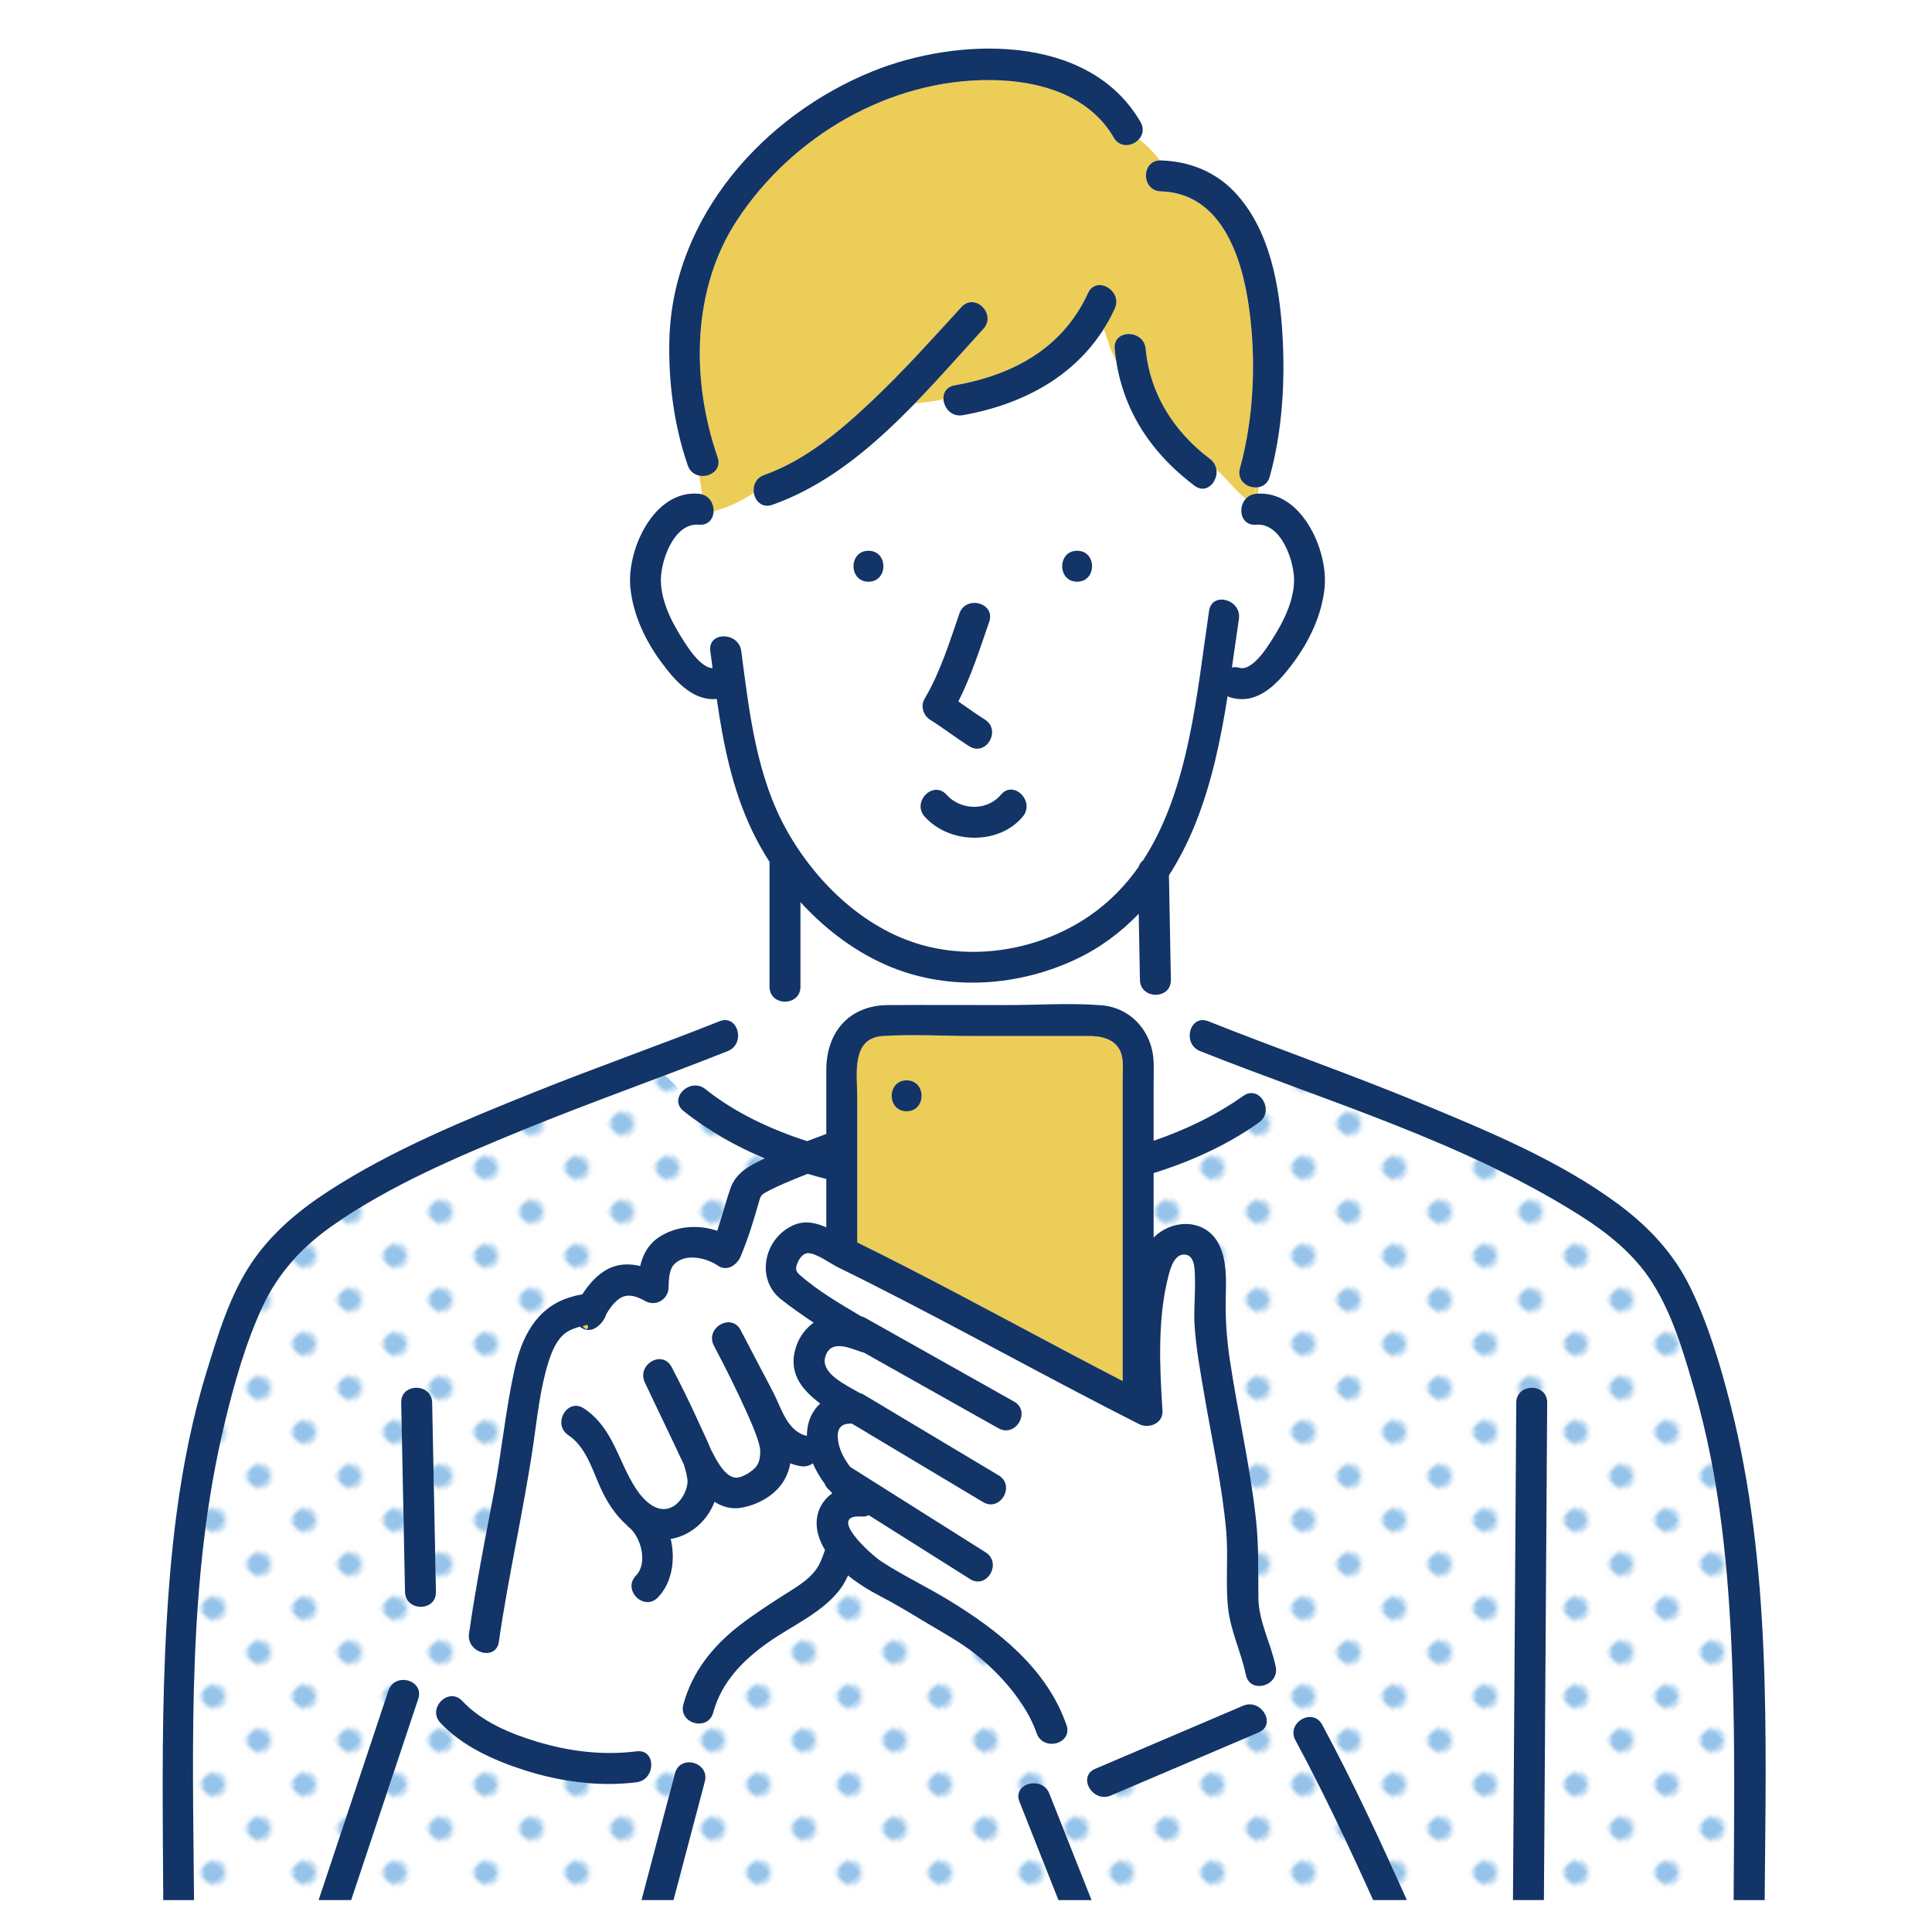 <?xml version="1.0" encoding="utf-8"?>
<!-- Generator: Adobe Illustrator 14.0.0, SVG Export Plug-In . SVG Version: 6.00 Build 43363)  -->
<!DOCTYPE svg PUBLIC "-//W3C//DTD SVG 1.1//EN" "http://www.w3.org/Graphics/SVG/1.1/DTD/svg11.dtd">
<svg version="1.1" id="レイヤー_1" xmlns="http://www.w3.org/2000/svg" xmlns:xlink="http://www.w3.org/1999/xlink" x="0px"
	 y="0px" width="480px" height="480px" viewBox="0 0 480 480" enable-background="new 0 0 480 480" xml:space="preserve">
<pattern  y="480" width="12.5" height="12.5" patternUnits="userSpaceOnUse" id="_x30_1" viewBox="0 -12.5 12.5 12.5" overflow="visible">
	<g>
		<polygon fill="none" points="0,-12.5 12.5,-12.5 12.5,0 0,0 		"/>
		<polygon fill="#FFFFFF" points="12.5,0 0,0 0,-12.5 12.5,-12.5 		"/>
		<path fill="#95C3E9" d="M8.681-6.25c0,1.342-1.089,2.431-2.431,2.431S3.819-4.908,3.819-6.25c0-1.343,1.089-2.431,2.431-2.431
			S8.681-7.593,8.681-6.25z"/>
	</g>
</pattern>
<g>
	<path fill="#FFFFFF" d="M315.608,417.893c-1.984,1.607-5.409,1.408-6.073-1.769c-0.002-0.001-0.002-0.005-0.003-0.009
		c-1.157-5.576-3.76-10.794-4.4-16.474c-0.715-6.282,0.076-12.753-0.474-19.096c-0.994-11.441-3.53-22.68-5.45-33.981
		c-0.968-5.702-2.054-11.509-2.42-17.286c-0.235-3.683,0.187-7.381,0.099-11.067c-0.046-1.968,0.215-6.08-2.27-6.486
		c-2.78-0.457-3.805,3.285-4.316,5.245c-2.753,10.542-2.193,22.757-1.486,33.543c0.206,3.093-3.363,4.541-5.78,3.318
		c-22.499-11.377-44.499-23.715-67.007-35.079c-2.59-1.307-5.187-2.599-7.792-3.872c-1.871-0.914-5.361-3.509-7.427-3.544
		c-1.262-0.025-2.24,1.351-2.676,2.437c-0.645,1.611-0.406,2.139,0.79,3.176c4.449,3.856,9.828,6.997,14.984,10.061
		c0.361,0.083,0.73,0.221,1.102,0.432c12.306,6.921,24.612,13.842,36.915,20.764c4.319,2.428,0.44,9.064-3.878,6.638
		c-11.134-6.266-22.268-12.528-33.403-18.791c-0.188-0.035-0.379-0.081-0.575-0.146c-3.039-1.031-7.764-3.254-9.041,1.24
		c-1.166,4.101,5.208,6.979,8.542,8.919c0.339,0.09,0.686,0.232,1.036,0.441c11.168,6.681,22.337,13.36,33.505,20.044
		c4.246,2.538,0.377,9.181-3.877,6.635c-10.866-6.499-21.727-12.996-32.591-19.495c-2.405-0.078-3.73,0.899-3.478,3.731
		c0.225,2.547,1.453,4.906,3.071,7.03c11.211,7.074,22.425,14.145,33.635,21.218c4.177,2.634,0.316,9.283-3.878,6.635
		c-8.387-5.29-16.772-10.578-25.161-15.87c-0.501,0.258-1.07,0.392-1.688,0.347c-8.917-0.64,2.09,9.365,4.848,11.163
		c5.361,3.509,11.298,6.302,16.779,9.651c12.219,7.47,24.269,16.873,29.19,30.956c0.002,0.003,0.004,0.005,0.004,0.009
		c1.12,3.209-2.007,5.153-4.612,4.577c0.942,4.029,1.968,8.008,3.086,11.947c2.329-0.408,4.619-0.956,6.873-1.63
		c-0.527-1.499-0.132-3.174,1.799-3.997c12.246-5.225,24.49-10.448,36.736-15.673c1.617-0.69,3.157-0.277,4.255,0.625
		c0.338,0.275,0.626,0.597,0.868,0.942c1.628-0.401,3.066-0.647,4.345-0.673C317.411,422.397,316.51,420.16,315.608,417.893z"/>
	<path fill="#ECCD57" d="M145.389,329.285c-0.155,0.094-0.379,0.147-0.612,0.192C146.289,331.466,146.513,328.62,145.389,329.285z"
		/>
	<pattern  id="SVGID_1_" xlink:href="#_x30_1" patternTransform="matrix(0.868 -0.842 0.868 0.842 4872.628 -8947.479)">
	</pattern>
	<path fill="url(#SVGID_1_)" d="M158.151,442.797c-9.352,1.193-19.057-0.173-27.999-3.046c-7.47-2.403-15.277-5.896-20.732-11.714
		c-1.542-1.646-1.251-3.667-0.16-5.042c-1.625-1.362-3.366-2.439-5.197-2.802c0.111,0.563,0.08,1.196-0.152,1.887
		c-1.01,3.03-2.02,6.06-3.029,9.09c-4.544,13.635-9.089,27.267-13.634,40.9h72.134c2.774-10.5,5.545-20.996,8.32-31.498
		c0.079-0.305,0.191-0.574,0.318-0.826c-2.072-0.495-4.145-0.953-6.215-1.275C161.803,440.396,160.578,442.485,158.151,442.797z"/>
	<path fill="#FFFFFF" d="M206.784,371.012c-0.195-0.223-0.389-0.443-0.579-0.669c-0.64-0.474-1.059-1.052-1.29-1.672
		c-1.181-1.608-2.201-3.324-2.968-5.118c-0.803,0.601-1.846,0.918-3.063,0.711c-0.885-0.148-1.736-0.392-2.545-0.71
		c-0.227,1.357-0.668,2.705-1.411,4.034c-2.142,3.827-6.584,6.307-10.831,7.019c-2.404,0.403-4.629-0.252-6.569-1.476
		c-1.876,4.887-6.104,8.438-10.895,9.222c1.233,5.146,0.316,10.948-3.186,14.532c-3.468,3.541-8.895-1.896-5.436-5.436
		c2.993-3.062,1.266-9.555-1.725-11.983c-0.241-0.194-0.445-0.399-0.616-0.608c-2.878-2.517-5.004-5.92-6.54-9.355
		c-2.019-4.511-3.605-10.055-7.922-12.938c-4.1-2.735-0.248-9.39,3.878-6.635c7.368,4.918,8.399,13.091,12.976,20.018
		c1.887,2.854,5.362,6.396,9.051,4.401c2.394-1.295,3.948-4.807,3.675-6.781c-0.172-1.264-0.498-2.537-0.92-3.811
		c-0.337-0.646-0.659-1.303-0.963-1.964c-0.37-0.81-1.236-2.675-0.504-1.137c-0.367-0.771-0.733-1.541-1.103-2.314
		c-2.36-4.944-4.72-9.892-7.08-14.841c-2.106-4.414,4.308-8.295,6.634-3.878c2.344,4.444,4.564,8.959,6.633,13.536
		c0.966,2.139,2.14,4.478,3.11,6.902c1.192,2.316,3.189,6.45,5.848,7.021c1.682,0.358,4.81-1.651,5.678-3.058
		c0.741-1.203,0.833-2.875,0.708-4.273c0.015,0.344-0.24-1.031-0.289-1.193c-0.227-0.747-0.478-1.487-0.745-2.221
		c-0.662-1.816-1.438-3.587-2.228-5.35c-2.542-5.641-5.312-11.191-8.2-16.663c-2.292-4.38,4.327-8.26,6.634-3.88
		c2.681,5.113,5.356,10.229,8.036,15.341c2.138,4.082,3.482,9.803,8.437,10.962c0.003-0.487,0.026-0.98,0.079-1.475
		c0.284-2.72,1.475-4.965,3.234-6.571c-4.693-3.514-8.288-7.854-5.839-14.557c0.81-2.223,2.302-4.173,4.208-5.534
		c-2.759-1.828-5.468-3.731-8.064-5.762c-6.428-5.023-4.332-15.148,2.963-18.418c2.905-1.304,5.609-0.647,8.241,0.497
		c0-4.002,0-8.004,0-12.006c-1.548-0.4-3.089-0.826-4.619-1.288c-2.002,0.775-3.997,1.579-5.964,2.439
		c-1.427,0.626-2.842,1.281-4.21,2.025c-1.474,0.802-1.524,0.991-2.056,2.871c-1.248,4.427-2.641,8.92-4.437,13.188
		c-0.878,2.09-3.369,3.864-5.642,2.295c-2.778-1.915-7.999-3.198-10.811-0.402c-1.374,1.369-1.405,4.013-1.456,5.877
		c-0.081,2.924-3.201,4.771-5.78,3.318c-2.247-1.262-4.635-2.088-6.78-0.352c-1.199,0.97-2.101,2.239-2.895,3.567
		c-0.368,1.289-1.309,2.518-2.484,3.33c-1.458,1.004-2.984,0.72-4.093-0.178c-0.063,0.013-0.133,0.024-0.189,0.041
		c-1.178,0.346-2.42,0.789-3.412,1.538c-2.237,1.692-3.439,4.729-4.243,7.316c-2.054,6.596-2.749,13.676-3.75,20.483
		c-2.407,16.377-6.178,32.516-8.538,48.905c-0.564,3.917-5.438,3.345-6.983,0.469c-1.92,4.24-2.093,8.991-3.14,13.43
		c0.359,0.188,0.71,0.454,1.04,0.807c4.817,5.137,11.825,8.073,18.445,10.081c8.056,2.446,16.473,3.496,24.853,2.428
		c2.442-0.313,3.653,1.443,3.653,3.358c2.07,0.322,4.143,0.78,6.215,1.275c0.75-1.478,2.228-2.034,3.659-1.871
		c0.553-3.229,1.085-6.445,1.542-9.689c-2.142-0.23-4.165-2.052-3.438-4.741c2.221-8.151,7.323-14.465,13.908-19.587
		c3.336-2.596,6.882-4.884,10.425-7.181c3.515-2.283,7.763-4.43,9.604-8.387c0.479-1.028,0.883-2.103,1.252-3.203
		c-0.654-1.082-1.189-2.211-1.56-3.39C201.985,377.156,203.613,373.234,206.784,371.012z"/>
	<pattern  id="SVGID_2_" xlink:href="#_x30_1" patternTransform="matrix(0.868 -0.842 0.868 0.842 4872.628 -8947.479)">
	</pattern>
	<path fill="url(#SVGID_2_)" d="M321.85,432.373c-1.234-2.285,0.003-4.434,1.8-5.337c-1.356-1.75-3.098-2.401-5.337-2.358
		c0.645,1.64,1.292,3.299,1.938,5.025c-0.646-1.727-1.294-3.386-1.938-5.025c-1.278,0.025-2.717,0.271-4.345,0.673
		c1.185,1.69,1.165,4.04-1.245,5.067c-12.245,5.224-24.49,10.449-36.735,15.674c-2.584,1.104-4.97-0.611-5.678-2.639
		c-2.254,0.674-4.544,1.222-6.873,1.63c1.168,4.117,2.429,8.201,3.789,12.285c-1.36-4.084-2.621-8.168-3.789-12.285
		c-0.921,0.161-1.845,0.308-2.776,0.418c0.012,0.034,0.03,0.065,0.042,0.101c3.494,8.822,6.991,17.646,10.488,26.469h69.959
		C335.09,458.645,328.825,445.293,321.85,432.373z"/>
	<pattern  id="SVGID_3_" xlink:href="#_x30_1" patternTransform="matrix(0.868 -0.842 0.868 0.842 4872.628 -8947.479)">
	</pattern>
	<path fill="url(#SVGID_3_)" d="M257.552,430.603c-2.59-7.418-8.795-14.452-14.815-19.34c-4.069-3.307-8.889-5.853-13.361-8.561
		c-3.63-2.198-7.254-4.375-11.023-6.324c-2.507-1.301-5.215-2.971-7.661-4.967c-0.515,1.148-1.111,2.252-1.854,3.271
		c-4.296,5.876-12.073,9.199-17.922,13.327c-6.325,4.464-11.643,9.838-13.723,17.479c-0.569,2.09-2.306,2.873-3.974,2.697
		c-0.457,3.244-0.989,6.461-1.542,9.689c2.129,0.243,4.141,2.063,3.434,4.741c-2.594,9.818-5.188,19.636-7.781,29.454h95.64
		c-3.228-8.142-6.454-16.284-9.679-24.426c-1.813-4.571,5.494-6.555,7.368-2.144c0.932-0.11,1.855-0.257,2.776-0.418
		c-1.118-3.939-2.144-7.918-3.086-11.947C259.153,432.867,258.063,432.066,257.552,430.603z"/>
	<pattern  id="SVGID_4_" xlink:href="#_x30_1" patternTransform="matrix(0.868 -0.842 0.868 0.842 4872.628 -8947.479)">
	</pattern>
	<path fill="url(#SVGID_4_)" d="M430.368,413.438c-0.869-22.82-2.977-45.844-9.328-67.861c-2.643-9.152-5.42-18.872-10.572-26.97
		c-4.588-7.213-11.4-12.559-18.566-17.04c-23.567-14.757-50.138-24.011-76.208-33.717c-1.174,1.35-2.368,2.678-3.599,3.969
		c2.391,1.033,3.563,5.052,0.682,7.088c-7.934,5.604-16.9,9.653-26.163,12.543c0,2.57,0,5.142,0,7.709c0,2.777,0,5.553,0,8.325
		c4.669-4.756,13.183-4.843,16.372,1.964c1.811,3.865,1.661,8.489,1.556,12.658c-0.137,5.35,0.201,10.329,0.992,15.65
		c1.975,13.271,5.051,26.374,6.508,39.722c0.706,6.495,0.551,12.856,0.593,19.365c0.034,5.93,3.118,11.484,4.312,17.231
		c0.341,1.652-0.303,2.979-1.337,3.818c0.901,2.268,1.803,4.505,2.704,6.785c2.239-0.043,3.98,0.608,5.337,2.358
		c1.63-0.819,3.716-0.613,4.835,1.457c7.65,14.164,14.439,28.846,21.046,43.577h26.364c0.167-25.113,0.331-50.226,0.498-75.339
		c0.106-16.079,0.213-32.159,0.316-48.237c0.033-4.951,7.717-4.945,7.687,0c-0.039,5.901-0.078,11.8-0.117,17.701
		c-0.171,25.785-0.339,51.567-0.509,77.35c-0.063,9.511-0.125,19.017-0.189,28.525h47.137
		C430.818,452.523,431.111,432.977,430.368,413.438z"/>
	<pattern  id="SVGID_5_" xlink:href="#_x30_1" patternTransform="matrix(0.868 -0.842 0.868 0.842 4872.628 -8947.479)">
	</pattern>
	<path fill="url(#SVGID_5_)" d="M169.822,276.026c-1.787-1.427-1.575-3.347-0.456-4.701c-1.346-1.461-2.653-2.954-4.163-4.165
		c-11.845,4.473-23.733,8.835-35.451,13.644c-16.185,6.644-32.857,13.681-47.251,23.77c-7.423,5.205-13.385,11.717-17.234,19.961
		c-4.229,9.055-7.053,19.113-9.399,28.803c-9.363,38.699-7.989,79.023-7.66,118.733h30.947
		c5.782-17.346,11.563-34.688,17.345-52.033c1.33-3.986,6.916-3.105,7.562,0.156c1.832,0.362,3.572,1.439,5.197,2.802
		c1.068-1.346,2.906-2.07,4.553-1.198c1.047-4.438,1.22-9.189,3.14-13.43c-0.382-0.706-0.565-1.555-0.427-2.514
		c1.67-11.592,3.892-23.087,6.101-34.586c1.979-10.296,2.949-20.796,5.21-31.036c1.766-7.976,5.361-15.274,13.603-17.871
		c0.96-0.301,2.079-0.614,3.213-0.762c1.69-2.592,3.771-5.006,6.5-6.383c2.502-1.269,5.257-1.308,7.896-0.675
		c0.67-2.802,1.993-5.35,4.547-7.08c4.252-2.878,9.803-3.312,14.6-1.665c1.146-3.462,2.066-6.984,3.232-10.426
		c1.301-3.843,4.589-5.726,8.032-7.318c0.182-0.083,0.364-0.162,0.547-0.241C182.799,284.785,175.969,280.931,169.822,276.026z
		 M100.624,395.496c-0.313-15.667-0.63-31.334-0.944-47.002c-0.098-4.955,7.588-4.939,7.687,0
		c0.314,15.668,0.627,31.335,0.943,47.002C108.41,400.45,100.724,400.434,100.624,395.496z"/>
	<path fill="#FFFFFF" d="M283.213,243.438c-0.1-5.47-0.199-10.943-0.301-16.414c-4.426,4.603-9.604,8.481-15.606,11.304
		c-14.188,6.672-31.095,7.929-45.763,2.007c-8.52-3.436-16.28-9.209-22.672-16.203c0,7.002,0,14.007,0,21.011
		c0,4.953-7.685,4.946-7.685,0c0-0.109,0-0.22,0-0.329l-11.373,8.653c3.826-0.414,5.173,6.01,0.995,7.673
		c-5.182,2.062-10.39,4.051-15.604,6.021c1.509,1.211,2.817,2.704,4.163,4.165c1.303-1.571,3.833-2.375,5.89-0.733
		c7.421,5.922,16.261,10.008,25.248,12.923c1.594-0.6,3.194-1.192,4.791-1.787c0-5.303,0-10.605,0-15.908
		c0-9.331,5.625-16.049,15.334-16.108c9.832-0.064,19.667,0,29.502,0c7.768,0,15.791-0.582,23.543,0.049
		c7.446,0.609,12.662,6.715,12.939,14.004c0.069,1.901,0,3.82,0,5.725c0,4.641,0,9.282,0,13.923
		c7.906-2.688,15.461-6.316,22.285-11.142c1.139-0.804,2.259-0.855,3.196-0.451c1.23-1.291,2.425-2.619,3.599-3.969
		c-5.884-2.19-11.746-4.406-17.54-6.71c-3.554-1.413-3.111-6.262-0.555-7.439c-2.633-2.409-5.131-4.999-7.749-7.573
		C287.764,248.105,283.283,247.204,283.213,243.438z"/>
	<path fill="#ECCD57" d="M311.859,121.108c0.021,0.529,0.051,1.057,0.091,1.584c0.047-0.005,0.091-0.015,0.138-0.019
		c0.152-0.014,0.302-0.013,0.454-0.02c0.083-0.532,0.125-1.074,0.134-1.622C312.408,121.081,312.135,121.114,311.859,121.108z"/>
	<path fill="#FFFFFF" d="M312.088,130.359c-3.819,0.343-4.65-4.183-2.566-6.45c-2.693-2.083-4.717-5.036-7.3-7.188
		c0.384,2.979-2.513,6.175-5.473,3.938c-10.468-7.91-17.372-18.113-19.395-30.865c-1.319-2.525-2.229-5.41-3.128-8.096
		c-7.707,12.209-20.645,18.912-35.019,21.453c-2.824,0.5-4.699-1.807-4.81-3.992c-2.264,0.62-4.716,0.764-7.103,1.076
		c-10.315,10.621-21.686,20.33-35.382,25.174c-2.555,0.904-4.303-0.9-4.616-2.992c-3.021,2.089-6.452,3.632-10.014,4.634
		c-0.082,1.843-1.292,3.521-3.667,3.308c-6.294-0.566-9.685,9.416-9.412,14.408c0.238,4.391,2.113,8.629,4.359,12.349
		c1.375,2.275,5.096,8.771,8.469,8.88c-0.187-1.417-0.374-2.834-0.558-4.249c-0.649-4.896,7.044-4.832,7.685,0
		c2.018,15.269,3.73,31.172,11.454,44.813c7.459,13.185,19.932,24.981,34.924,28.605c13.563,3.282,28.498,0.312,39.994-7.519
		c5.011-3.411,9.048-7.584,12.356-12.275c0.207-0.681,0.598-1.216,1.092-1.612c11.537-17.651,13.425-42.054,16.413-62.009
		c0.733-4.883,8.139-2.796,7.411,2.042c-0.598,3.996-1.152,8.017-1.736,12.041c0.555-0.12,1.171-0.113,1.85,0.077
		c3.524,0.982,7.758-6.359,9.222-8.795c2.243-3.728,4.123-7.951,4.359-12.349C321.771,139.775,318.382,129.793,312.088,130.359z
		 M215.768,144.523c-4.952,0-4.943-7.686,0-7.686C220.721,136.837,220.715,144.523,215.768,144.523z M229.728,173.574
		c3.846-6.472,6.185-14.048,8.632-21.142c1.605-4.654,9.026-2.642,7.409,2.043c-2.264,6.567-4.481,13.531-7.671,19.797
		c2.186,1.513,4.337,3.075,6.586,4.496c4.178,2.633,0.318,9.282-3.878,6.634c-3.307-2.086-6.395-4.488-9.7-6.573
		C229.358,177.729,228.641,175.402,229.728,173.574z M254.098,202.891c-5.984,7.166-18.27,6.811-24.356,0
		c-3.287-3.679,2.132-9.128,5.434-5.435c3.491,3.907,10.07,4.095,13.488,0C251.839,193.655,257.247,199.121,254.098,202.891z
		 M267.607,144.523c-4.95,0-4.944-7.686,0-7.686C272.562,136.837,272.554,144.523,267.607,144.523z"/>
	<path fill="#ECCD57" d="M189.871,118c10.163-3.596,18.789-10.894,26.531-18.178c7.91-7.443,15.142-15.548,22.477-23.543
		c3.353-3.654,8.773,1.795,5.435,5.435c-5.481,5.975-11.072,12.399-17.017,18.522c2.386-0.312,4.839-0.456,7.103-1.076
		c-0.081-1.56,0.741-3.058,2.768-3.418c14.474-2.561,26.801-9.125,33.156-22.927c2.067-4.493,8.688-0.583,6.636,3.877
		c-0.814,1.768-1.733,3.426-2.731,5.007c0.899,2.687,1.809,5.571,3.128,8.096c-0.163-1.029-0.306-2.068-0.406-3.129
		c-0.458-4.931,7.235-4.883,7.688,0c1.049,11.262,7.043,20.597,15.991,27.357c0.974,0.736,1.465,1.706,1.594,2.698
		c2.583,2.152,4.606,5.104,7.3,7.188c0.582-0.634,1.391-1.09,2.429-1.218c-0.04-0.527-0.07-1.055-0.091-1.584
		c-2.275-0.044-4.586-1.916-3.799-4.758c3.549-12.827,4.064-27.299,2.181-40.427c-1.783-12.424-6.975-27.955-21.821-28.378
		c-4.87-0.14-4.943-7.597-0.212-7.681c-1.558-2.002-3.354-3.827-5.241-5.27c-1.569,1.771-4.705,2.252-6.245-0.401
		c-6.228-10.739-18.814-14.193-30.529-14.3c-25.188-0.23-49.424,13.945-63.126,34.887c-11.229,17.167-11.377,39.764-4.786,58.798
		c1.105,3.188-1.971,5.128-4.562,4.59c0.234,1.556,0.523,3.106,0.771,4.676c1.942,0.588,2.87,2.473,2.793,4.208
		c3.562-1.001,6.993-2.544,10.014-4.634C187.035,120.68,187.77,118.743,189.871,118z"/>
	<path fill="#123467" d="M254.098,202.891c3.149-3.77-2.259-9.235-5.435-5.435c-3.418,4.095-9.997,3.907-13.488,0
		c-3.302-3.693-8.721,1.756-5.434,5.435C235.828,209.701,248.113,210.057,254.098,202.891z"/>
	<path fill="#ECCD57" d="M270.706,257.396c-9.644,0-19.287,0-28.932,0c-7.442,0-15.059-0.48-22.492,0
		c-7.904,0.51-6.303,9.71-6.303,15.213c0,10.112,0,20.223,0,30.338c0,1.912,0,3.825,0,5.74c3.945,1.932,7.871,3.898,11.779,5.9
		c18.161,9.308,36.04,19.154,54.168,28.523c0-16.138,0-32.275,0-48.414c0-8.911,0-17.819,0-26.729c0-1.413,0.104-2.868,0-4.28
		C278.577,258.829,274.861,257.396,270.706,257.396z M225.25,276.094c-4.954,0-4.945-7.687,0-7.687
		C230.205,268.407,230.197,276.094,225.25,276.094z"/>
	<path fill="#123467" d="M286.613,269.488c0-1.904,0.069-3.823,0-5.725c-0.277-7.289-5.493-13.395-12.939-14.004
		c-7.752-0.631-15.775-0.049-23.543-0.049c-9.834,0-19.67-0.064-29.502,0c-9.708,0.06-15.334,6.777-15.334,16.108
		c0,5.303,0,10.605,0,15.908c-1.597,0.595-3.197,1.188-4.791,1.787c-8.987-2.915-17.827-7.001-25.248-12.923
		c-3.827-3.054-9.301,2.349-5.434,5.435c6.147,4.904,12.977,8.759,20.185,11.784c-0.183,0.079-0.365,0.158-0.547,0.241
		c-3.443,1.593-6.73,3.476-8.032,7.318c-1.167,3.441-2.086,6.964-3.232,10.426c-4.797-1.646-10.348-1.213-14.6,1.665
		c-2.554,1.73-3.876,4.278-4.547,7.08c-2.639-0.633-5.394-0.594-7.896,0.675c-2.729,1.377-4.81,3.791-6.5,6.383
		c-1.134,0.147-2.253,0.461-3.213,0.762c-8.242,2.597-11.837,9.896-13.603,17.871c-2.261,10.24-3.231,20.74-5.21,31.036
		c-2.209,11.499-4.431,22.994-6.101,34.586c-0.696,4.838,6.708,6.927,7.411,2.045c2.36-16.39,6.131-32.528,8.538-48.905
		c1.001-6.808,1.696-13.888,3.75-20.483c0.804-2.588,2.006-5.624,4.243-7.316c0.992-0.749,2.234-1.192,3.412-1.538
		c0.056-0.017,0.126-0.028,0.189-0.041c1.109,0.897,2.635,1.182,4.093,0.178c1.176-0.813,2.117-2.041,2.484-3.33
		c0.793-1.328,1.696-2.598,2.895-3.567c2.145-1.736,4.534-0.91,6.78,0.352c2.58,1.453,5.699-0.395,5.78-3.318
		c0.051-1.864,0.083-4.508,1.456-5.877c2.812-2.796,8.033-1.513,10.811,0.402c2.273,1.569,4.764-0.205,5.642-2.295
		c1.795-4.269,3.189-8.762,4.437-13.188c0.532-1.88,0.583-2.069,2.056-2.871c1.368-0.744,2.783-1.399,4.21-2.025
		c1.967-0.86,3.962-1.664,5.964-2.439c1.529,0.462,3.071,0.888,4.619,1.288c0,4.002,0,8.004,0,12.006
		c-2.632-1.145-5.336-1.801-8.241-0.497c-7.295,3.27-9.391,13.395-2.963,18.418c2.597,2.03,5.305,3.934,8.064,5.762
		c-1.905,1.361-3.397,3.312-4.208,5.534c-2.449,6.702,1.146,11.043,5.839,14.557c-1.759,1.606-2.95,3.852-3.234,6.571
		c-0.053,0.494-0.076,0.987-0.079,1.475c-4.954-1.159-6.298-6.88-8.437-10.962c-2.679-5.112-5.354-10.228-8.036-15.341
		c-2.307-4.38-8.926-0.5-6.634,3.88c2.888,5.472,5.657,11.022,8.2,16.663c0.791,1.763,1.566,3.533,2.228,5.35
		c0.267,0.733,0.518,1.474,0.745,2.221c0.049,0.162,0.304,1.537,0.289,1.193c0.125,1.398,0.033,3.07-0.708,4.273
		c-0.869,1.406-3.997,3.416-5.678,3.058c-2.659-0.57-4.656-4.704-5.848-7.021c-0.971-2.425-2.144-4.764-3.11-6.902
		c-2.069-4.577-4.289-9.092-6.633-13.536c-2.326-4.417-8.74-0.536-6.634,3.878c2.36,4.949,4.72,9.896,7.08,14.841
		c0.37,0.773,0.736,1.543,1.103,2.314c-0.732-1.538,0.134,0.327,0.504,1.137c0.304,0.661,0.626,1.317,0.963,1.964
		c0.422,1.273,0.748,2.547,0.92,3.811c0.273,1.975-1.281,5.486-3.675,6.781c-3.688,1.994-7.164-1.548-9.051-4.401
		c-4.576-6.927-5.608-15.1-12.976-20.018c-4.126-2.755-7.979,3.899-3.878,6.635c4.317,2.883,5.904,8.427,7.922,12.938
		c1.536,3.436,3.662,6.839,6.54,9.355c0.171,0.209,0.375,0.414,0.616,0.608c2.991,2.429,4.717,8.922,1.725,11.983
		c-3.459,3.54,1.968,8.977,5.436,5.436c3.501-3.584,4.418-9.386,3.186-14.532c4.791-0.783,9.019-4.335,10.895-9.222
		c1.94,1.224,4.165,1.879,6.569,1.476c4.247-0.712,8.688-3.191,10.831-7.019c0.743-1.329,1.184-2.677,1.411-4.034
		c0.809,0.318,1.661,0.562,2.545,0.71c1.217,0.207,2.261-0.11,3.063-0.711c0.767,1.794,1.788,3.51,2.968,5.118
		c0.231,0.62,0.65,1.198,1.29,1.672c0.189,0.226,0.384,0.446,0.579,0.669c-3.17,2.223-4.798,6.145-3.371,10.686
		c0.37,1.179,0.906,2.308,1.56,3.39c-0.37,1.101-0.773,2.175-1.252,3.203c-1.841,3.957-6.089,6.104-9.604,8.387
		c-3.543,2.297-7.089,4.585-10.425,7.181c-6.585,5.122-11.687,11.436-13.908,19.587c-1.3,4.781,6.113,6.817,7.411,2.044
		c2.08-7.642,7.397-13.016,13.723-17.479c5.849-4.128,13.626-7.451,17.922-13.327c0.743-1.019,1.338-2.122,1.854-3.271
		c2.446,1.996,5.153,3.666,7.661,4.967c3.769,1.949,7.393,4.126,11.023,6.324c4.473,2.708,9.292,5.254,13.361,8.561
		c6.021,4.888,12.226,11.922,14.815,19.34c1.619,4.639,9.048,2.642,7.411-2.044c0-0.004-0.002-0.006-0.004-0.009
		c-4.922-14.083-16.972-23.486-29.19-30.956c-5.481-3.35-11.418-6.143-16.779-9.651c-2.757-1.798-13.765-11.803-4.848-11.163
		c0.619,0.045,1.188-0.089,1.688-0.347c8.388,5.292,16.774,10.58,25.161,15.87c4.195,2.648,8.055-4.001,3.878-6.635
		c-11.21-7.073-22.424-14.144-33.635-21.218c-1.618-2.124-2.846-4.483-3.071-7.03c-0.252-2.832,1.073-3.81,3.478-3.731
		c10.864,6.499,21.726,12.996,32.591,19.495c4.254,2.546,8.123-4.097,3.877-6.635c-11.168-6.684-22.337-13.363-33.505-20.044
		c-0.35-0.209-0.697-0.352-1.036-0.441c-3.334-1.939-9.708-4.818-8.542-8.919c1.277-4.494,6.001-2.271,9.041-1.24
		c0.196,0.065,0.386,0.111,0.575,0.146c11.135,6.263,22.27,12.525,33.403,18.791c4.318,2.427,8.197-4.21,3.878-6.638
		c-12.302-6.922-24.608-13.843-36.915-20.764c-0.372-0.211-0.741-0.349-1.102-0.432c-5.157-3.063-10.535-6.204-14.984-10.061
		c-1.196-1.037-1.435-1.564-0.79-3.176c0.436-1.086,1.414-2.462,2.676-2.437c2.066,0.035,5.556,2.63,7.427,3.544
		c2.606,1.273,5.203,2.565,7.792,3.872c22.508,11.364,44.508,23.702,67.007,35.079c2.417,1.223,5.986-0.226,5.78-3.318
		c-0.707-10.786-1.267-23.001,1.486-33.543c0.512-1.96,1.536-5.702,4.316-5.245c2.484,0.406,2.224,4.519,2.27,6.486
		c0.088,3.687-0.334,7.385-0.099,11.067c0.366,5.777,1.452,11.584,2.42,17.286c1.92,11.302,4.456,22.54,5.45,33.981
		c0.55,6.343-0.241,12.813,0.474,19.096c0.641,5.68,3.243,10.897,4.4,16.474c0.001,0.004,0.001,0.008,0.003,0.009
		c1.011,4.826,8.408,2.781,7.41-2.05c-1.193-5.747-4.277-11.302-4.312-17.231c-0.042-6.509,0.113-12.87-0.593-19.365
		c-1.457-13.348-4.533-26.451-6.508-39.722c-0.791-5.321-1.129-10.301-0.992-15.65c0.105-4.169,0.255-8.793-1.556-12.658
		c-3.189-6.807-11.703-6.72-16.372-1.964c0-2.772,0-5.548,0-8.325c0-2.567,0-5.139,0-7.709c9.263-2.89,18.229-6.938,26.163-12.543
		c4.009-2.83,0.172-9.499-3.878-6.637c-6.824,4.825-14.379,8.454-22.285,11.142C286.613,278.771,286.613,274.129,286.613,269.488z
		 M144.777,329.478c0.232-0.045,0.457-0.099,0.612-0.192C146.513,328.62,146.289,331.466,144.777,329.478z M278.927,267.968
		c0,8.909,0,17.817,0,26.729c0,16.139,0,32.276,0,48.414c-18.128-9.369-36.007-19.216-54.168-28.523
		c-3.909-2.002-7.834-3.969-11.779-5.9c0-1.915,0-3.828,0-5.74c0-10.115,0-20.226,0-30.338c0-5.503-1.601-14.703,6.303-15.213
		c7.433-0.48,15.049,0,22.492,0c9.645,0,19.288,0,28.932,0c4.155,0,7.871,1.434,8.221,6.292
		C279.03,265.1,278.927,266.555,278.927,267.968z"/>
	<path fill="#123467" d="M225.25,268.407c-4.945,0-4.954,7.687,0,7.687C230.197,276.094,230.205,268.407,225.25,268.407z"/>
	<path fill="#123467" d="M238.36,152.432c-2.448,7.094-4.787,14.669-8.632,21.142c-1.087,1.828-0.37,4.155,1.378,5.257
		c3.305,2.085,6.394,4.486,9.7,6.573c4.197,2.647,8.056-4.001,3.878-6.634c-2.249-1.421-4.4-2.983-6.586-4.496
		c3.189-6.267,5.407-13.23,7.671-19.797C247.387,149.79,239.965,147.778,238.36,152.432z"/>
	<path fill="#123467" d="M215.768,144.523c4.947,0,4.954-7.686,0-7.686C210.824,136.837,210.816,144.523,215.768,144.523z"/>
	<path fill="#123467" d="M267.607,144.523c4.946,0,4.954-7.686,0-7.686C262.663,136.837,262.657,144.523,267.607,144.523z"/>
	<path fill="#123467" d="M288.42,47.544c14.847,0.424,20.038,15.954,21.821,28.378c1.884,13.128,1.368,27.6-2.181,40.427
		c-1.319,4.775,6.093,6.812,7.412,2.044c3.108-11.244,3.839-23.505,3.159-35.108c-0.715-12.298-3.127-26.321-11.941-35.61
		c-4.833-5.09-11.322-7.619-18.271-7.817C283.475,39.718,283.477,47.402,288.42,47.544z"/>
	<path fill="#123467" d="M178.281,113.577c-6.592-19.035-6.443-41.632,4.786-58.798c13.702-20.941,37.938-35.117,63.126-34.887
		c11.715,0.106,24.302,3.561,30.529,14.3c2.479,4.278,9.123,0.413,6.634-3.878c-12.904-22.266-45.562-21.065-66.458-12.641
		c-27.181,10.956-49.609,36.194-50.577,66.271c-0.336,10.498,1.098,21.706,4.552,31.676
		C172.481,120.264,179.907,118.266,178.281,113.577z"/>
	<path fill="#123467" d="M276.948,86.666c1.33,14.227,8.488,25.447,19.801,33.994c3.946,2.981,7.778-3.689,3.879-6.636
		c-8.948-6.761-14.942-16.095-15.991-27.357C284.184,81.783,276.49,81.735,276.948,86.666z"/>
	<path fill="#123467" d="M270.322,72.814c-6.355,13.802-18.683,20.366-33.156,22.927c-4.859,0.861-2.801,8.269,2.042,7.41
		c16.232-2.871,30.647-11.032,37.75-26.46C279.01,72.231,272.39,68.321,270.322,72.814z"/>
	<path fill="#123467" d="M244.313,81.713c3.339-3.639-2.082-9.088-5.435-5.435c-7.335,7.995-14.566,16.101-22.477,23.543
		c-7.742,7.285-16.368,14.582-26.531,18.178c-4.629,1.637-2.635,9.065,2.042,7.409C213.501,117.772,229.324,98.055,244.313,81.713z"
		/>
	<path fill="#123467" d="M312.088,122.673c-4.887,0.44-4.932,8.129,0,7.687c6.294-0.566,9.684,9.416,9.41,14.408
		c-0.236,4.398-2.116,8.622-4.359,12.349c-1.464,2.436-5.697,9.778-9.222,8.795c-0.679-0.19-1.295-0.197-1.85-0.077
		c0.584-4.024,1.139-8.045,1.736-12.041c0.728-4.838-6.678-6.925-7.411-2.042c-2.988,19.955-4.876,44.357-16.413,62.009
		c-0.494,0.396-0.885,0.931-1.092,1.612c-3.309,4.691-7.346,8.865-12.356,12.275c-11.496,7.83-26.432,10.801-39.994,7.519
		c-14.992-3.625-27.464-15.421-34.924-28.605c-7.724-13.642-9.437-29.544-11.454-44.813c-0.641-4.832-8.334-4.896-7.685,0
		c0.184,1.415,0.371,2.832,0.558,4.249c-3.373-0.109-7.094-6.605-8.469-8.88c-2.246-3.72-4.121-7.958-4.359-12.349
		c-0.272-4.992,3.118-14.975,9.412-14.408c4.924,0.441,4.895-7.245,0-7.687c-11.186-1.005-17.912,13.922-17.008,23.258
		c0.655,6.75,3.692,13.178,7.686,18.591c3.347,4.54,7.816,9.711,13.781,9.128c1.626,11.225,3.835,22.351,8.761,32.68
		c1.264,2.652,2.722,5.261,4.35,7.796c0,10.339,0,20.679,0,31.018c0,4.946,7.685,4.953,7.685,0c0-7.004,0-14.008,0-21.011
		c6.393,6.994,14.152,12.767,22.672,16.203c14.668,5.921,31.576,4.665,45.763-2.007c6.002-2.822,11.181-6.701,15.606-11.304
		c0.102,5.471,0.201,10.944,0.301,16.414c0.09,4.94,7.779,4.956,7.688,0c-0.16-8.655-0.32-17.309-0.479-25.965
		c2.542-3.955,4.697-8.199,6.482-12.613c4.131-10.228,6.361-21.015,8.088-31.893c0.264,0.145,0.556,0.267,0.879,0.355
		c6.647,1.854,11.554-3.493,15.188-8.323c4.165-5.535,7.361-12.112,8.037-19.067C330.001,136.594,323.271,121.668,312.088,122.673z"
		/>
	<path fill="#123467" d="M253.292,447.645c3.225,8.142,6.451,16.284,9.679,24.426h8.22c-3.497-8.823-6.994-17.646-10.488-26.469
		C258.901,441.057,251.467,443.037,253.292,447.645z"/>
	<path fill="#123467" d="M99.68,348.494c0.314,15.668,0.631,31.335,0.944,47.002c0.1,4.938,7.786,4.954,7.686,0
		c-0.316-15.667-0.628-31.334-0.943-47.002C107.268,343.555,99.582,343.539,99.68,348.494z"/>
	<path fill="#123467" d="M308.845,423.783c-12.246,5.225-24.49,10.448-36.736,15.673c-4.535,1.935-0.623,8.555,3.879,6.636
		c12.245-5.225,24.49-10.45,36.735-15.674C317.259,428.484,313.347,421.865,308.845,423.783z"/>
	<path fill="#123467" d="M321.85,432.373c6.976,12.92,13.24,26.271,19.3,39.697h8.381c-6.606-14.731-13.396-29.413-21.046-43.577
		C326.134,424.14,319.494,428.017,321.85,432.373z"/>
	<path fill="#123467" d="M384.278,366.195c0.039-5.901,0.078-11.8,0.117-17.701c0.03-4.945-7.653-4.951-7.687,0
		c-0.104,16.078-0.21,32.158-0.316,48.237c-0.167,25.113-0.331,50.226-0.498,75.339h7.686c0.064-9.509,0.126-19.015,0.189-28.525
		C383.939,417.763,384.107,391.98,384.278,366.195z"/>
	<path fill="#123467" d="M158.151,435.112c-8.38,1.068-16.797,0.019-24.853-2.428c-6.62-2.008-13.628-4.944-18.445-10.081
		c-3.39-3.616-8.816,1.826-5.432,5.434c5.455,5.818,13.262,9.311,20.732,11.714c8.942,2.873,18.646,4.239,27.999,3.046
		C162.989,442.178,163.052,434.485,158.151,435.112z"/>
	<path fill="#123467" d="M167.701,440.572c-2.775,10.502-5.545,20.998-8.32,31.498h7.95c2.593-9.818,5.187-19.636,7.781-29.454
		C176.375,437.831,168.963,435.788,167.701,440.572z"/>
	<path fill="#123467" d="M103.911,422.08c1.568-4.701-5.851-6.719-7.41-2.043c-5.782,17.345-11.563,34.688-17.345,52.033h8.091
		c4.545-13.634,9.09-27.266,13.634-40.9C101.891,428.14,102.901,425.11,103.911,422.08z"/>
	<path fill="#123467" d="M55.869,353.337c2.346-9.689,5.17-19.748,9.399-28.803c3.849-8.244,9.811-14.756,17.234-19.961
		c14.394-10.089,31.066-17.126,47.251-23.77c16.878-6.927,34.107-12.922,51.055-19.664c4.542-1.807,2.561-9.242-2.042-7.411
		c-15.272,6.077-30.794,11.506-46.048,17.632c-17.408,6.991-35.187,14.272-50.994,24.493c-7.47,4.83-14.375,10.603-19.337,18.062
		c-5.323,8.002-8.191,17.583-11,26.687c-6.987,22.642-9.355,46.594-10.369,70.173c-0.876,20.426-0.56,40.862-0.456,61.296h7.648
		C47.88,432.36,46.506,392.036,55.869,353.337z"/>
	<path fill="#123467" d="M429.905,348.885c-2.512-9.829-5.531-19.966-9.993-29.11c-4.117-8.433-10.454-15.145-17.959-20.677
		c-14.614-10.775-32.023-17.967-48.694-24.878c-17.524-7.261-35.44-13.479-53.062-20.491c-4.596-1.829-6.59,5.603-2.044,7.411
		c31.463,12.519,64.858,22.336,93.748,40.427c7.166,4.481,13.979,9.827,18.566,17.04c5.152,8.098,7.93,17.817,10.572,26.97
		c6.352,22.018,8.459,45.041,9.328,67.861c0.743,19.539,0.45,39.086,0.349,58.633h7.712
		C438.747,430.854,440.144,388.961,429.905,348.885z"/>
</g>
</svg>
